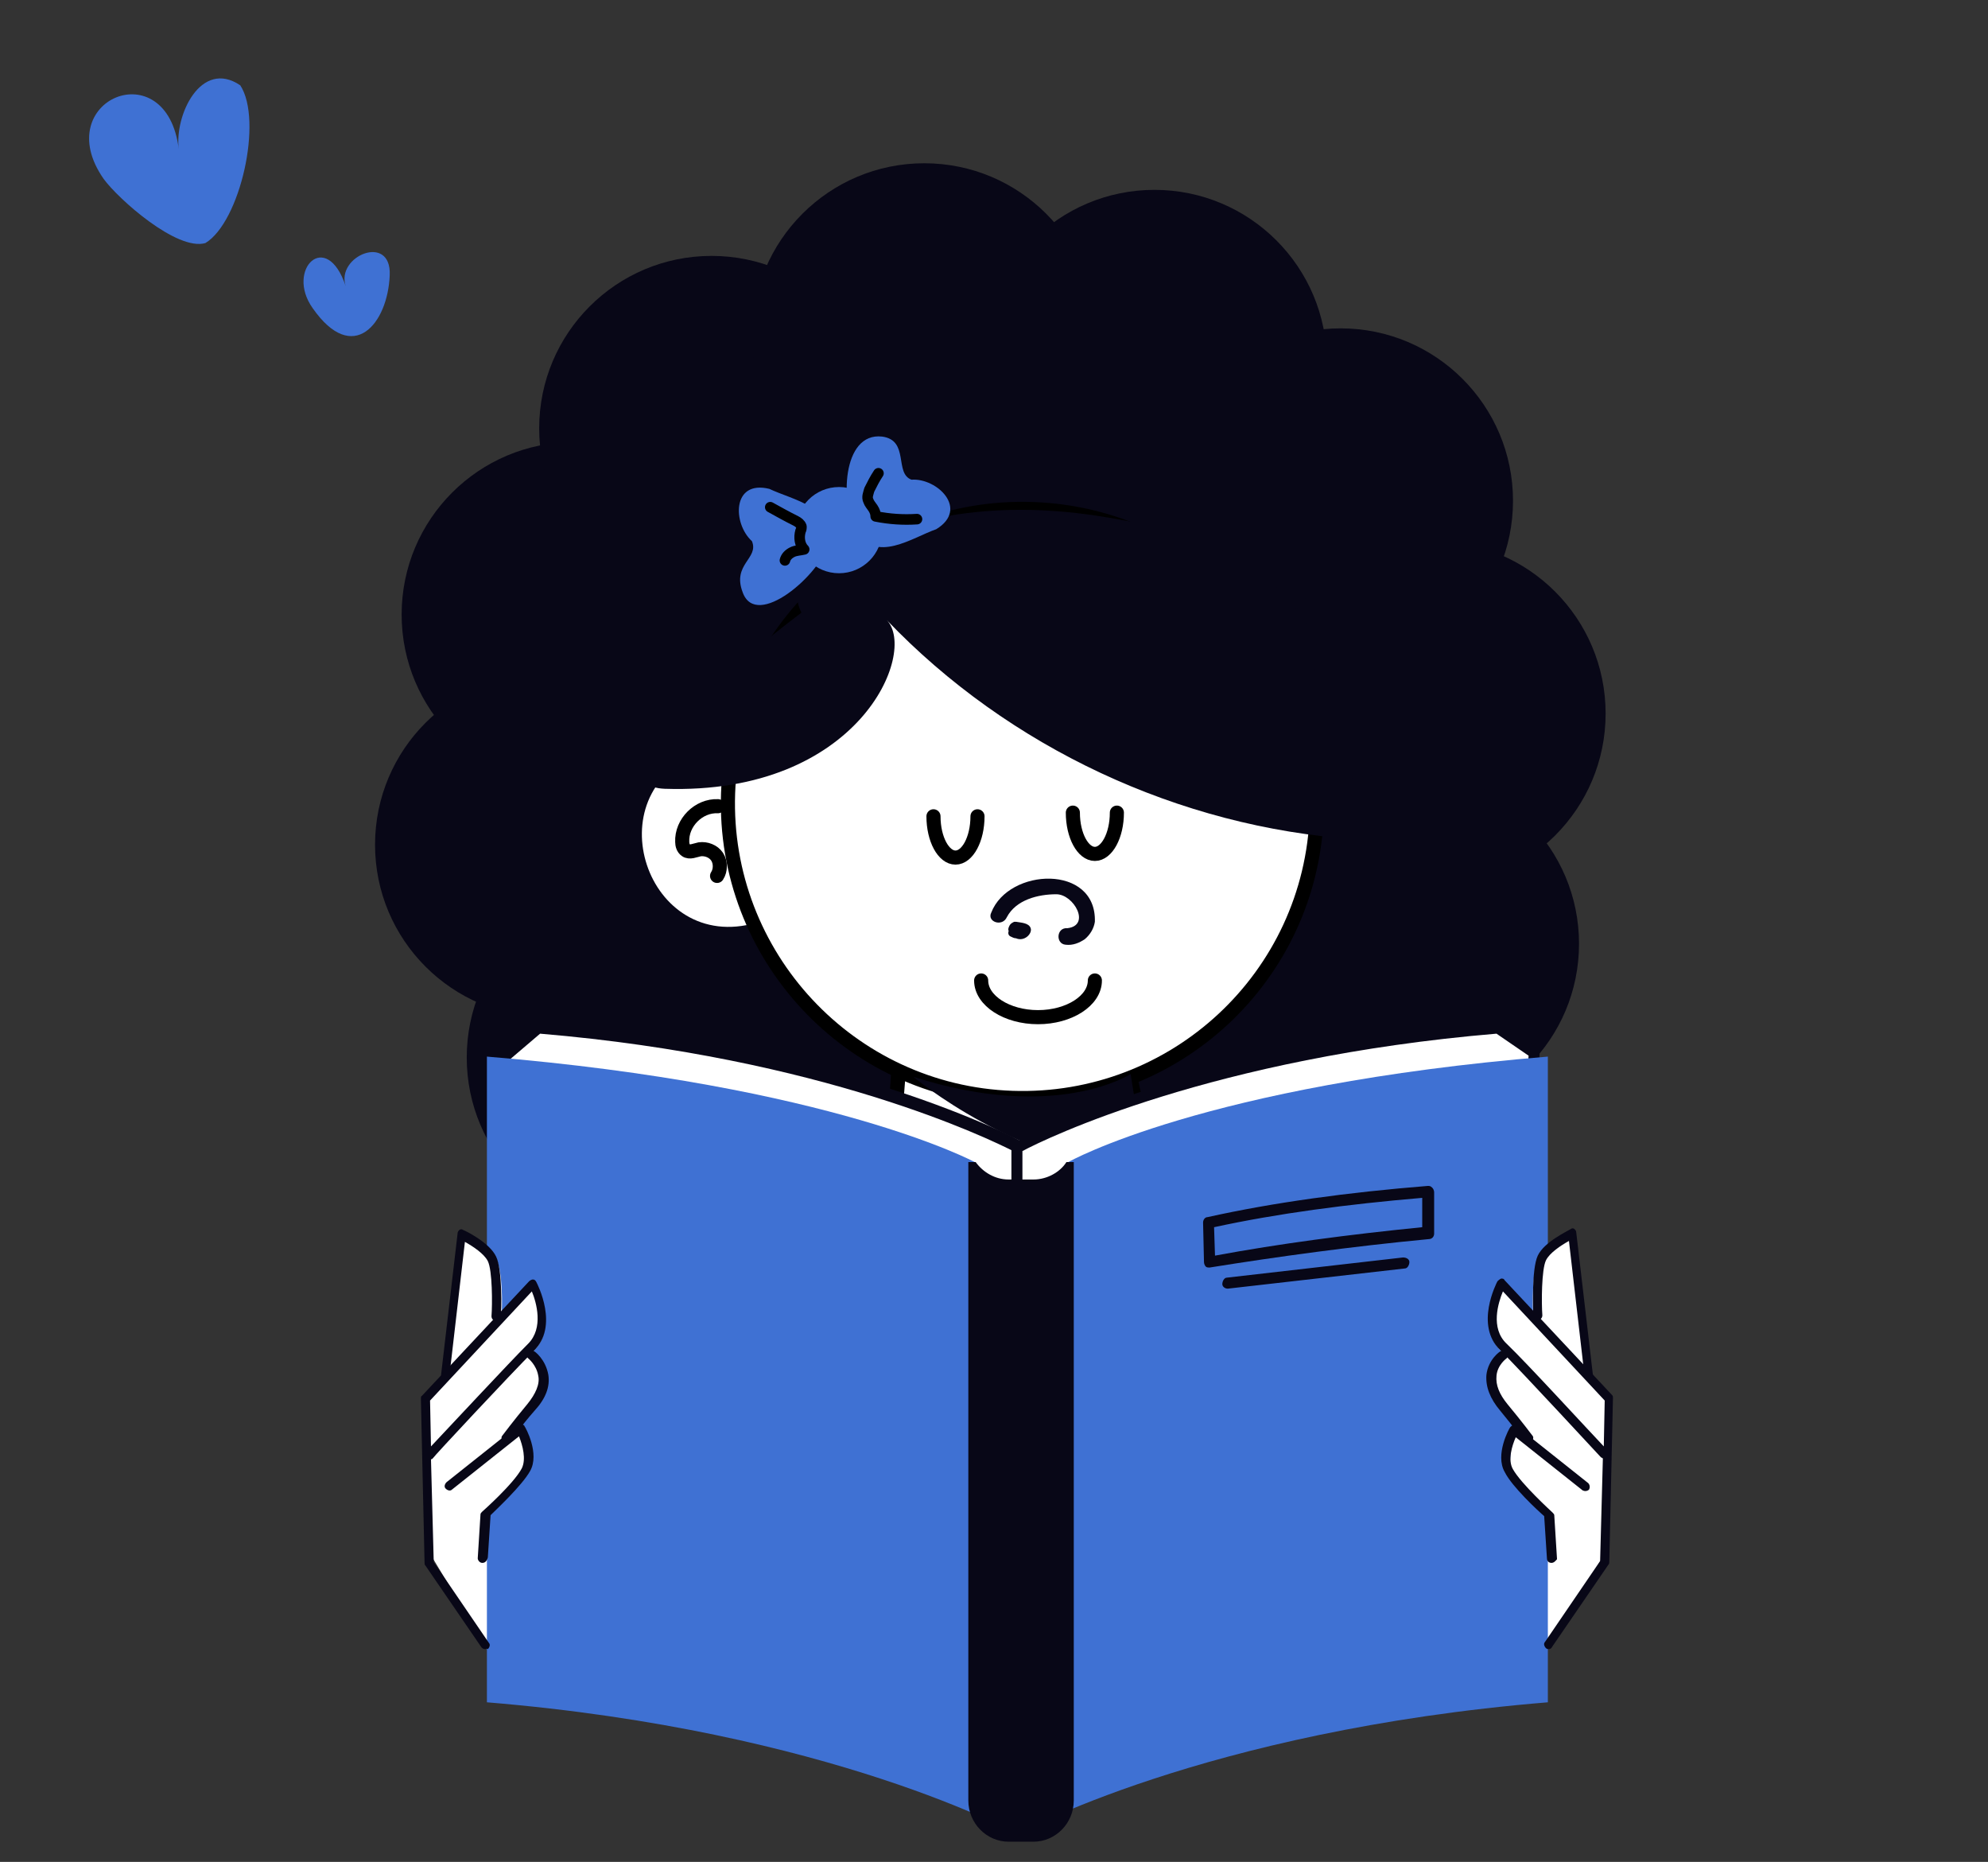 <svg xmlns="http://www.w3.org/2000/svg" xmlns:xlink="http://www.w3.org/1999/xlink" id="Layer_1" x="0px" y="0px" viewBox="0 0 216.8 203" style="enable-background:new 0 0 216.8 203;" xml:space="preserve"><rect x="0" y="0" width="216.8" height="203" fill="#333333" stroke="none"/><style type="text/css">	.st0{fill:#080717;}	.st1{fill:#FFFFFF;stroke:#000000;stroke-width:1.574;stroke-linecap:round;stroke-linejoin:round;stroke-miterlimit:10;}	.st2{fill:#FFFFFF;}	.st3{fill:none;stroke:#000000;stroke-width:1.538;stroke-linecap:round;stroke-linejoin:round;stroke-miterlimit:10;}	.st4{fill:#FFFFFF;stroke:#000000;stroke-width:1.538;stroke-linecap:round;stroke-linejoin:round;stroke-miterlimit:10;}	.st5{fill:#3F71D3;}	.st6{fill:none;stroke:#000000;stroke-width:1.151;stroke-linecap:round;stroke-linejoin:round;stroke-miterlimit:10;}</style><g>	<g>		<circle class="st0" cx="108" cy="84.9" r="45.2"></circle>		<circle class="st0" cx="62.6" cy="67" r="18.8"></circle>		<circle class="st0" cx="77.6" cy="46.7" r="18.8"></circle>		<circle class="st0" cx="100.8" cy="36.6" r="18.8"></circle>		<circle class="st0" cx="125.9" cy="39.5" r="18.8"></circle>		<circle class="st0" cx="146.2" cy="54.6" r="18.8"></circle>		<circle class="st0" cx="156.3" cy="77.8" r="18.8"></circle>		<circle class="st0" cx="153.4" cy="102.9" r="18.8"></circle>		<circle class="st0" cx="138.3" cy="123.2" r="18.8"></circle>		<circle class="st0" cx="115.1" cy="133.2" r="18.8"></circle>		<circle class="st0" cx="90" cy="130.4" r="18.8"></circle>		<circle class="st0" cx="69.7" cy="115.3" r="18.8"></circle>		<circle class="st0" cx="59.7" cy="92.1" r="18.8"></circle>	</g>	<path class="st1" d="M97.9,112.6c0,0,1.9,17.8-10.9,32c-4,4.5,10.3,12.1,24.1,12.3c13.9,0.2,26.3-6.7,23.2-11.7  c-10.2-15.8-11.8-32.5-11.8-32.5L97.9,112.6z"></path>	<path class="st2" d="M76.3,82.1c-11.6,4.4-5.8,22,6.2,18.5c-1.5-3.6-2.3-7.5-2.4-11.5c-0.1-2.6,0.2-5.1,0.6-7.6  C79.3,81.4,77.8,81.5,76.3,82.1z"></path>	<path class="st3" d="M78.3,87.9c-2.1-0.1-4,1.8-3.9,3.9c0,0.3,0.1,0.7,0.4,0.9c0.4,0.3,1,0,1.5-0.1c0.7-0.1,1.5,0.2,1.9,0.8  c0.4,0.6,0.4,1.5,0,2.1"></path>	<path class="st4" d="M143.6,88.7c0.6-17.7-13.3-32.6-31-33.2c-17.7-0.6-32.6,13.3-33.2,31s13.3,32.6,31,33.2S143,106.5,143.6,88.7z  "></path>	<path class="st0" d="M109.8,100c1-1.9,3.4-2.5,5.4-2.5c1.9,0,3.8,3.4,1.2,3.7c-1.2-0.1-1.3,1.7-0.2,1.8c0.8,0.1,1.5-0.2,2.1-0.6  c0.6-0.5,1-1.2,1.1-1.9c0.2-6.3-9.4-5.9-11.3-1C107.6,100.5,109.3,101.1,109.8,100z"></path>	<path class="st0" d="M110.2,102.1c0.2,0.1,0.4,0.2,0.6,0.2c0.9,0.4,1.8-0.5,1.6-1.1s-1.1-0.6-1.6-0.7h-0.1h-0.1  c-0.2,0.1-0.4,0.2-0.5,0.4c-0.1,0.2-0.2,0.4-0.1,0.6C109.9,101.8,110,102,110.2,102.1z"></path>	<path class="st0" d="M142.5,74.2c1.1-1,1.7-2.7,0.9-4.4c-4.4-9.3-14.6-12.2-24-13.6c-10.9-1.6-21.3-0.2-30.8,5.7  c-1.9,1.2-2,3.3-1.2,4.9c-7.2,5.4-23,18.9-14.9,19.2c21.2,0.7,27.6-14.9,24.2-18.4c13.3,13.9,31.9,22.6,51.1,23.9  C148.5,85.3,146.3,79.2,142.5,74.2z"></path>	<path class="st0" d="M99.6,117.4c0,0,11.5,9.7,25.4,10.4l-1.7-10.7C123.3,117.1,115.2,122.4,99.6,117.4z"></path>	<g>		<circle class="st5" cx="91.5" cy="57.8" r="4.7"></circle>		<path class="st5" d="M82,59c-2.1-1.9-2.2-6.7,1.9-5.7c2.5,1.2,7.3,2,6.4,6c-0.8,3.3-7.8,9.4-9.3,5.3C79.8,61.5,82.8,60.9,82,59z"></path>		<path class="st5" d="M99.4,52.3c2.8-0.2,6.3,3.2,2.7,5.4c-2.6,0.9-6.6,3.8-8.7,0.2c-1.8-2.9-1.6-10.8,2.8-10.3   C99.2,48,97.5,51.6,99.4,52.3z"></path>		<path class="st6" d="M95.8,51.6c-0.4,0.6-0.7,1.2-1,1.8c-0.1,0.4-0.3,0.8-0.1,1.2c0.1,0.3,0.3,0.5,0.5,0.8s0.3,0.6,0.3,0.9   c1.5,0.3,3,0.4,4.5,0.3"></path>		<path class="st6" d="M84,55.3c0.9,0.5,1.8,1,2.8,1.5c0.2,0.1,0.5,0.3,0.6,0.6c0,0.2,0,0.3-0.1,0.5c-0.2,0.7-0.1,1.5,0.4,2   c-0.4,0.1-0.9,0.1-1.3,0.3s-0.7,0.5-0.8,0.9"></path>	</g>	<path class="st2" d="M151.6,185.4c0-0.4,0-0.7-0.1-0.7c1.6-1.4,9.6-10.3,13.6-22.6c0.2-0.7-0.6-1.8-0.6-1.8l0.4-5  c-0.4-0.5-0.8-1.1-1.3-1.6c-1.1-1.3-1.5-2.5-1.4-3.7c0.2-1.6,1.4-2.4,1.5-2.5l0,0l-0.1-0.1c-2.6-2.6-0.3-6.9-0.2-7.1  c0.1-0.1,0.2-0.2,0.3-0.2s0.2,0,0.3,0.1l3.1,3.3c0-1-0.1-4.7,0.5-5.9c0.7-1.4,3.3-2.7,3.4-2.7c0.1-0.1,0.2,0,0.3,0  c0.1,0.1,0.2,0.2,0.2,0.3l1.7,14.8v0.1l2,2.2c0.1,0.1,0.1,0.2,0.1,0.3c0,0-0.2,16.7-0.3,16.8l-6,10L151.6,185.4z"></path>	<path class="st2" d="M70.3,185.4c0-0.4,0-0.7,0.1-0.7c-1.6-1.4-9.6-10.3-13.6-22.6c-0.2-0.7,0.6-1.8,0.6-1.8l-0.4-5  c0.4-0.5,0.8-1.1,1.3-1.6c1.1-1.3,1.5-2.5,1.4-3.7c-0.2-1.6-1.4-2.4-1.5-2.5l0,0l0.1-0.1c2.6-2.6,0.3-6.9,0.2-7.1  c-0.1-0.1-0.2-0.2-0.3-0.2s-0.2,0-0.3,0.1l-3.1,3.3c0-1,0.1-4.7-0.5-5.9c-0.7-1.4-3.3-2.7-3.4-2.7c-0.1-0.1-0.2,0-0.3,0  c-0.1,0.1-0.2,0.2-0.2,0.3L48.7,150v0.1l-2,2.2c-0.1,0.1-0.1,0.2-0.1,0.3c0,0,0.2,16.7,0.3,16.8l6,10L70.3,185.4z"></path>	<g>		<g>			<path class="st2" d="M58.6,112.1l-3.8,3.3l3.8,60.3c34,2.8,52.5,13,52.5,13v-63.6C111,125.1,92.6,114.9,58.6,112.1z"></path>			<path class="st0" d="M111,189.3c-0.1,0-0.2,0-0.3-0.1c-0.2-0.1-18.7-10.2-52.2-13c-0.3,0-0.6-0.3-0.6-0.6l-3.8-60.3    c0-0.2,0.1-0.4,0.2-0.5l3.8-3.3c0.1-0.1,0.3-0.2,0.5-0.2c33.8,2.8,52.5,13,52.7,13.1c0.2,0.1,0.3,0.3,0.3,0.5v63.6    c0,0.2-0.1,0.4-0.3,0.5C111.3,189.3,111.2,189.3,111,189.3z M59.2,175.1c29.2,2.5,47.1,10.5,51.3,12.6v-62.2    c-2.6-1.3-20.7-10.2-51.6-12.8l-3.4,2.9L59.2,175.1z"></path>		</g>		<g>			<path class="st2" d="M163.4,112.1l3.9,2.7l-3.9,60.9c-34,2.8-52.5,13-52.5,13v-63.6C110.9,125.1,129.4,114.9,163.4,112.1z"></path>			<path class="st0" d="M110.9,189.3c-0.1,0-0.2,0-0.3-0.1c-0.2-0.1-0.3-0.3-0.3-0.5v-63.6c0-0.2,0.1-0.4,0.3-0.5    c0.2-0.1,18.9-10.3,52.7-13.1c0.2,0,0.3,0,0.4,0.1l3.9,2.7c0.2,0.1,0.3,0.3,0.3,0.6l-3.9,60.9c0,0.3-0.3,0.6-0.6,0.6    c-33.5,2.7-52,12.9-52.2,13C111.1,189.3,111,189.3,110.9,189.3z M111.5,125.5v62.2c4.1-2,22-10.1,51.3-12.6l3.9-60l-3.5-2.4    C132.3,115.3,114.1,124.1,111.5,125.5z"></path>		</g>		<path class="st5" d="M53.1,115.2v70.4C90.7,188.7,111,200,111,200l-4.7-73.3C106.3,126.7,90.7,118.3,53.1,115.2z"></path>		<path class="st5" d="M168.8,115.2v70.4c-37.6,3.1-57.9,14.4-57.9,14.4l5.6-73.3C116.5,126.7,131.3,118.3,168.8,115.2z"></path>		<path class="st0" d="M112.7,128.6H110c-1.5,0-2.8-0.8-3.6-1.9h-0.8v69.6c0,2.5,2,4.5,4.4,4.5h2.7c2.4,0,4.4-2,4.4-4.5v-69.6h-0.8   C115.6,127.8,114.2,128.6,112.7,128.6z"></path>		<g>			<path class="st0" d="M131.9,138.2c-0.1,0-0.3,0-0.4-0.1c-0.1-0.1-0.2-0.3-0.2-0.5l-0.1-4.3c0-0.3,0.2-0.6,0.5-0.6    c7.2-1.6,15.3-2.7,24-3.4c0.2,0,0.3,0,0.5,0.2c0.1,0.1,0.2,0.3,0.2,0.5v4.5c0,0.3-0.2,0.6-0.6,0.6    C147.4,135.9,139.4,137,131.9,138.2C132,138.2,132,138.2,131.9,138.2z M132.4,133.8l0.1,3.1c7-1.3,14.6-2.3,22.6-3.1v-3.2    C146.9,131.3,139.3,132.3,132.4,133.8z M155.7,134.4L155.7,134.4L155.7,134.4z"></path>		</g>		<g>			<path class="st2" d="M133.9,139.9l19.2-2.2L133.9,139.9z"></path>			<path class="st0" d="M133.9,140.5c-0.3,0-0.6-0.2-0.6-0.5s0.2-0.7,0.5-0.7l19.2-2.2c0.4,0,0.7,0.2,0.7,0.5s-0.2,0.7-0.5,0.7    L133.9,140.5C134,140.5,133.9,140.5,133.9,140.5z"></path>		</g>	</g>	<path class="st2" d="M46.8,169.3c0-0.1-0.3-16.8-0.3-16.8c0-0.1,0-0.2,0.1-0.3l2-2.2v-0.1l1.7-14.8c0-0.1,0.1-0.2,0.2-0.3  c0.1-0.1,0.2-0.1,0.3,0s2.7,1.3,3.4,2.7c0.6,1.2,0.6,4.9,0.5,5.9l3.1-3.3c0.1-0.1,0.2-0.1,0.3-0.1s0.2,0.1,0.3,0.2  c0.1,0.2,2.4,4.6-0.2,7.1l-0.1,0.1l0,0c0,0,1.3,0.9,1.5,2.5c0.2,1.2-0.3,2.4-1.4,3.7c-0.5,0.6-0.9,1.2-1.3,1.6l0.4,5  c0,0-1.9,2.9-4.3,4.9L46.8,169.3z"></path>	<g>		<g>			<path class="st0" d="M48.6,150.4C48.6,150.4,48.5,150.4,48.6,150.4c-0.3,0-0.5-0.3-0.5-0.5l1.8-15.4c0-0.2,0.1-0.3,0.2-0.4    c0.1-0.1,0.3-0.1,0.4,0c0.3,0.1,2.9,1.4,3.6,2.9c0.7,1.4,0.6,6,0.5,6.5c0,0.3-0.3,0.5-0.5,0.5c-0.3,0-0.5-0.2-0.5-0.5    c0.1-1.3,0.1-5-0.4-6c-0.4-0.8-1.6-1.6-2.5-2.1L49,150.1C49,150.2,48.8,150.4,48.6,150.4z"></path>		</g>		<g>			<path class="st0" d="M52.9,179.8c-0.2,0-0.3-0.1-0.4-0.2l-6.1-8.9c-0.1-0.1-0.1-0.2-0.1-0.3l-0.4-17.9c0-0.1,0-0.3,0.1-0.3    l11.7-12.5c0.1-0.1,0.3-0.2,0.4-0.2c0.2,0,0.3,0.1,0.4,0.3c0.1,0.2,2.5,4.8-0.3,7.5c-2.5,2.5-11,11.6-11,11.7    c-0.1,0.1-0.1,0.1-0.2,0.1l0.3,11.2l6,8.8c0.2,0.2,0.1,0.5-0.1,0.7C53.1,179.7,53,179.8,52.9,179.8z M46.9,152.7l0.1,5    c1.9-2,8.4-9,10.6-11.2c1.7-1.7,0.9-4.5,0.4-5.7L46.9,152.7z"></path>		</g>		<g>			<path class="st0" d="M55.2,157.3c-0.1,0-0.2,0-0.3-0.1c-0.2-0.2-0.3-0.5-0.1-0.7c0,0,1.2-1.6,2.7-3.4c0.9-1.1,1.4-2.2,1.2-3.1    c-0.2-1.2-1.1-1.9-1.1-1.9c-0.2-0.2-0.3-0.5-0.1-0.7s0.5-0.3,0.7-0.1c0.1,0,1.3,0.9,1.6,2.6c0.2,1.3-0.3,2.6-1.5,3.9    c-1.5,1.7-2.6,3.3-2.6,3.3C55.5,157.3,55.4,157.3,55.2,157.3z"></path>		</g>		<g>			<path class="st0" d="M52.6,170.4L52.6,170.4c-0.3,0-0.5-0.3-0.5-0.5l0.3-4.8c0-0.1,0.1-0.2,0.2-0.3c0,0,3.4-3,4.3-4.7    c0.5-1,0.1-2.5-0.3-3.5l-7.3,5.8c-0.2,0.2-0.5,0.1-0.7-0.1c-0.2-0.2-0.1-0.5,0.1-0.7l7.8-6.2c0.1-0.1,0.3-0.1,0.4-0.1    c0.1,0,0.3,0.1,0.3,0.2c0.1,0.1,1.7,3,0.6,4.9c-0.9,1.6-3.7,4.2-4.3,4.8l-0.3,4.6C53.1,170.2,52.9,170.4,52.6,170.4z"></path>		</g>	</g>	<path class="st2" d="M175.1,169.3c0-0.1,0.3-16.8,0.3-16.8c0-0.1,0-0.2-0.1-0.3l-2-2.2v-0.1l-1.7-14.8c0-0.1-0.1-0.2-0.2-0.3  c-0.1-0.1-0.2-0.1-0.3,0s-2.7,1.3-3.4,2.7c-0.6,1.2-0.6,4.9-0.5,5.9l-3.1-3.3c-0.1-0.1-0.2-0.1-0.3-0.1s-0.2,0.1-0.3,0.2  c-0.1,0.2-2.4,4.6,0.2,7.1l0.1,0.1l0,0c0,0-1.3,0.9-1.5,2.5c-0.2,1.2,0.3,2.4,1.4,3.7c0.5,0.6,0.9,1.2,1.3,1.6l-0.4,5  c0,0,0.7,2.1,4,4.2L175.1,169.3z"></path>	<g>		<g>			<path class="st0" d="M173.3,150.4c-0.2,0-0.5-0.2-0.5-0.4l-1.7-14.7c-0.9,0.5-2.1,1.3-2.5,2.1c-0.5,1-0.5,4.7-0.4,6    c0,0.3-0.2,0.5-0.5,0.5s-0.5-0.2-0.5-0.5c0-0.5-0.2-5,0.5-6.5s3.3-2.7,3.6-2.9c0.1-0.1,0.3-0.1,0.4,0c0.1,0.1,0.2,0.2,0.2,0.4    l1.8,15.4C173.8,150.1,173.6,150.4,173.3,150.4L173.3,150.4z"></path>		</g>		<g>			<path class="st0" d="M168.9,179.8c-0.1,0-0.2,0-0.3-0.1c-0.2-0.2-0.3-0.5-0.1-0.7l6-8.8l0.3-11.2c-0.1,0-0.1-0.1-0.2-0.1    c-0.1-0.1-8.5-9.2-11-11.7c-2.8-2.7-0.4-7.3-0.3-7.5c0.1-0.1,0.2-0.2,0.4-0.3c0.2,0,0.3,0,0.4,0.2l11.7,12.5    c0.1,0.1,0.1,0.2,0.1,0.3l-0.4,17.9c0,0.1,0,0.2-0.1,0.3l-6.1,8.9C169.2,179.7,169.1,179.8,168.9,179.8z M163.9,140.8    c-0.5,1.2-1.4,4,0.4,5.7c2.2,2.1,8.7,9.2,10.6,11.2l0.1-5L163.9,140.8z"></path>		</g>		<g>			<path class="st0" d="M166.6,157.3c-0.2,0-0.3-0.1-0.4-0.2c0,0-1.2-1.6-2.6-3.3c-1.1-1.3-1.6-2.6-1.5-3.9c0.2-1.7,1.5-2.6,1.6-2.6    c0.2-0.2,0.5-0.1,0.7,0.1c0.2,0.2,0.1,0.5-0.1,0.7c0,0-1,0.7-1.1,1.9c-0.1,1,0.3,2,1.2,3.1c1.5,1.8,2.7,3.4,2.7,3.4    c0.2,0.2,0.1,0.5-0.1,0.7C166.8,157.3,166.7,157.3,166.6,157.3z"></path>		</g>		<g>			<path class="st0" d="M169.2,170.4c-0.3,0-0.5-0.2-0.5-0.5l-0.3-4.6c-0.7-0.6-3.5-3.2-4.3-4.8c-1.1-1.9,0.5-4.8,0.6-4.9    c0.1-0.1,0.2-0.2,0.3-0.2s0.3,0,0.4,0.1l7.8,6.2c0.2,0.2,0.2,0.5,0.1,0.7c-0.2,0.2-0.5,0.2-0.7,0.1l-7.3-5.8    c-0.4,0.9-0.9,2.5-0.3,3.5c0.9,1.6,4.2,4.6,4.3,4.7c0.1,0.1,0.2,0.2,0.2,0.3l0.3,4.8C169.7,170.1,169.5,170.4,169.2,170.4    L169.2,170.4z"></path>		</g>	</g>	<path class="st3" d="M119.4,106.9c0,2.2-2.8,4-6.2,4s-6.2-1.8-6.2-4"></path>	<path class="st3" d="M106.6,89c0,2.5-1.1,4.5-2.4,4.5s-2.4-2-2.4-4.5"></path>	<path class="st3" d="M121.8,88.6c0,2.5-1.1,4.5-2.4,4.5s-2.4-2-2.4-4.5"></path></g><path class="st5" d="M11.3,19.5c-6-8.6,6.9-14,8.2-3.2c-0.5-3.7,2.4-9.9,6.7-7c2.5,3.8,0,14.9-3.8,17.2 C19.3,27.4,12.9,21.7,11.3,19.5z"></path><path class="st5" d="M34.1,33.6c-3-4.2,1.5-8.7,3.6-2.4c-1.1-3.3,5-5.8,4.8-1.2C42.3,35.3,38.5,39.9,34.1,33.6z"></path></svg>